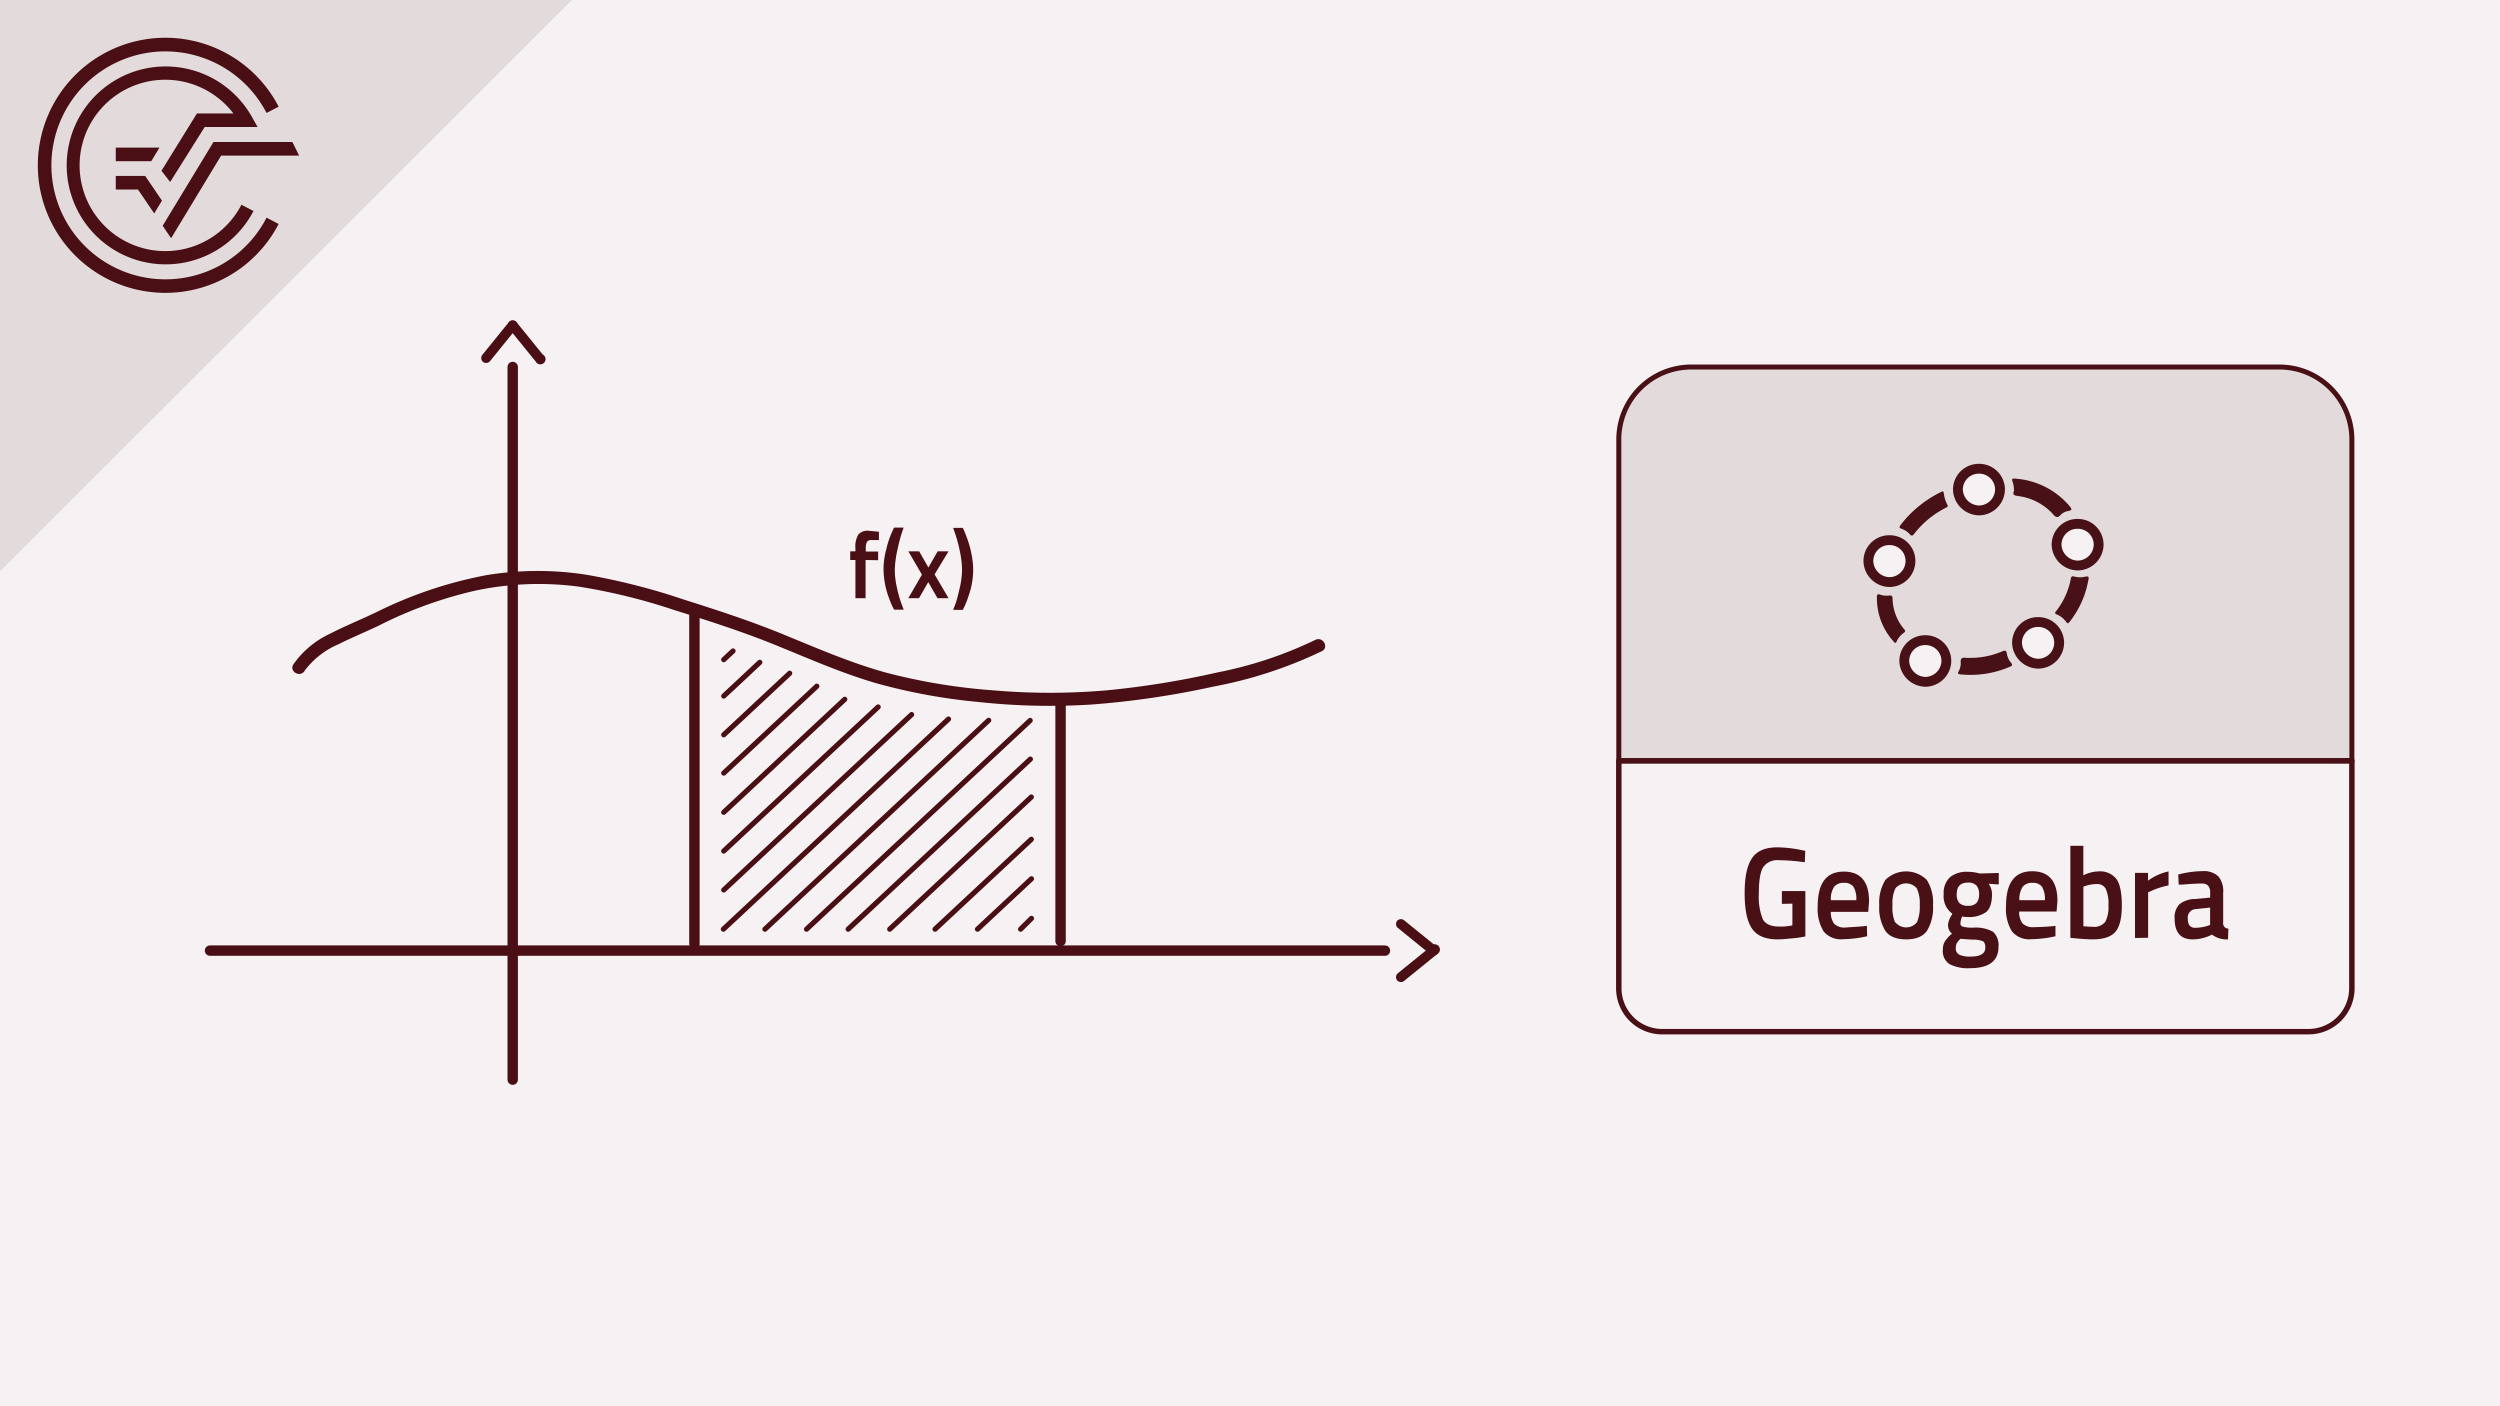 <svg xmlns="http://www.w3.org/2000/svg" viewBox="0 0 480 270"><defs><style>.cls-1,.cls-10{fill:#f6f2f3;}.cls-2,.cls-6{fill:#e3dadb;}.cls-3{fill:#4a0f15;}.cls-4,.cls-5,.cls-7{fill:none;}.cls-4,.cls-5{stroke:#4a0f15;}.cls-4,.cls-5,.cls-6,.cls-7{stroke-linecap:round;}.cls-10,.cls-4,.cls-5{stroke-miterlimit:10;}.cls-4{stroke-width:2px;}.cls-6,.cls-7{stroke:#491016;stroke-linejoin:round;}.cls-6{stroke-width:0.96px;}.cls-7{stroke-width:1.05px;}.cls-8{fill:#491016;}.cls-9{fill:#481117;}.cls-10,.cls-9{fill-rule:evenodd;}.cls-10{stroke:#481117;stroke-width:1.89px;}</style></defs><title>Geogebra Crashkurs Thumbnails Element 9 9.Integrale</title><g id="Ebene_2" data-name="Ebene 2"><g id="Ebene_1-2" data-name="Ebene 1"><rect class="cls-1" width="480" height="270"/><polygon class="cls-2" points="109.77 0 0 0 0 109.67 109.77 0"/><path class="cls-3" d="M31.75,53.63A21.88,21.88,0,1,1,51.18,21.69l2.32-1.21A24.49,24.49,0,1,0,53.5,43l-2.32-1.21A21.82,21.82,0,0,1,31.75,53.63"/><polygon class="cls-3" points="31.23 43.35 32.85 45.74 42.46 29.87 57.43 29.87 56.14 27.26 40.99 27.26 31.23 43.35"/><polygon class="cls-3" points="22.23 36.39 26.49 36.39 29.61 40.98 31.1 38.52 27.87 33.78 22.23 33.78 22.23 36.39"/><path class="cls-3" d="M39.3,24.39H49.46l-1.09-1.94a19,19,0,1,0,.3,18.06l-2.32-1.2a16.45,16.45,0,1,1-1.54-17.53h-7L31,32.79l1.67,2.15Z"/><polygon class="cls-3" points="30.62 28.34 22.23 28.34 22.23 30.95 29.04 30.95 30.62 28.34"/><polygon class="cls-2" points="109.77 0 0 0 0 109.67 109.77 0"/><path class="cls-3" d="M31.75,53.63A21.88,21.88,0,1,1,51.18,21.69l2.32-1.21A24.49,24.49,0,1,0,53.5,43l-2.32-1.21A21.82,21.82,0,0,1,31.75,53.63"/><polygon class="cls-3" points="31.23 43.35 32.85 45.74 42.46 29.87 57.43 29.87 56.14 27.26 40.99 27.26 31.23 43.35"/><polygon class="cls-3" points="22.23 36.39 26.49 36.39 29.61 40.98 31.1 38.52 27.87 33.78 22.23 33.78 22.23 36.39"/><path class="cls-3" d="M39.3,24.39H49.46l-1.09-1.94a19,19,0,1,0,.3,18.06l-2.32-1.2a16.45,16.45,0,1,1-1.54-17.53h-7L31,32.79l1.67,2.15Z"/><polygon class="cls-3" points="30.62 28.34 22.23 28.34 22.23 30.95 29.04 30.95 30.62 28.34"/><path class="cls-3" d="M58.46,128.82A15.86,15.86,0,0,1,65,123.69c2.53-1.27,5.16-2.35,7.72-3.57a80.74,80.74,0,0,1,18.55-6.72,58.62,58.62,0,0,1,19.9-.76,113.7,113.7,0,0,1,18.26,4.48c6.62,2.07,13.21,4.18,19.64,6.8s12.55,5.32,19.1,7.24a111.42,111.42,0,0,0,19.68,3.62,126.56,126.56,0,0,0,21.85.48A166.7,166.7,0,0,0,233,131.82a83.19,83.19,0,0,0,20.81-6.8c1.43-.73.17-2.89-1.27-2.16a77.44,77.44,0,0,1-18.9,6.27,167.61,167.61,0,0,1-21,3.4,126.45,126.45,0,0,1-22.1,0A112.67,112.67,0,0,1,170,129.11c-6.69-1.86-13.06-4.62-19.47-7.25s-12.73-4.69-19.23-6.74a124.68,124.68,0,0,0-18.72-4.77,60.64,60.64,0,0,0-19.25.09,81.16,81.16,0,0,0-21.13,7.13c-2.94,1.4-6,2.64-8.87,4.12a17.66,17.66,0,0,0-7,5.87c-.88,1.35,1.28,2.61,2.15,1.26Z"/><path class="cls-3" d="M132.33,117.81v63.38a1,1,0,0,0,2,0V117.81a1,1,0,0,0-2,0Z"/><path class="cls-3" d="M202.63,135.44v45.25a1,1,0,0,0,2,0V135.44a1,1,0,0,0-2,0Z"/><path class="cls-3" d="M166.19,107.52v7.33h-1.95v-7.33h-1v-1.67h1v-.58a4.53,4.53,0,0,1,.56-2.64,2.36,2.36,0,0,1,2-.72l1.95.18,0,1.6c-.59,0-1.08,0-1.47,0a.93.93,0,0,0-.82.35,2.61,2.61,0,0,0-.23,1.29v.56h2.37v1.67Z"/><path class="cls-3" d="M172.35,105.38a20.13,20.13,0,0,0-.55,4.05,15.79,15.79,0,0,0,.43,3.48,21.71,21.71,0,0,0,.85,3l.43,1.14h-1.85a11.93,11.93,0,0,1-.65-1.38c-.26-.64-.48-1.25-.66-1.82a15.72,15.72,0,0,1-.49-2.08,16.41,16.41,0,0,1-.22-2.73,14.54,14.54,0,0,1,.51-3.51,17.88,17.88,0,0,1,1-3.12l.5-1.11h1.85A28.57,28.57,0,0,0,172.35,105.38Z"/><path class="cls-3" d="M174.4,105.85h2.08l1.77,3.11,1.78-3.11h2.09l-2.68,4.43,2.68,4.57H180l-1.78-3.08-1.77,3.08H174.4l2.61-4.52Z"/><path class="cls-3" d="M186.64,107a15,15,0,0,1,.21,2.43,13.9,13.9,0,0,1-.21,2.37,12.33,12.33,0,0,1-.51,2.11,20,20,0,0,1-1.08,2.81l-.21.38H183c.13-.31.29-.73.48-1.25s.44-1.46.75-2.82a16,16,0,0,0,.48-3.6,18,18,0,0,0-.42-3.59,26.55,26.55,0,0,0-.86-3.27l-.43-1.22h1.86a14.43,14.43,0,0,1,.64,1.51c.27.7.49,1.35.67,2A20.45,20.45,0,0,1,186.64,107Z"/><path class="cls-3" d="M275.93,181.84c-2.08-1.71-4.19-3.39-6.28-5.1a1,1,0,0,0-1.35,0,1,1,0,0,0,0,1.35c2.09,1.71,4.19,3.39,6.28,5.1a1,1,0,0,0,1.35,0,1,1,0,0,0,0-1.35Z"/><path class="cls-3" d="M274.58,181.84c-2.09,1.71-4.19,3.39-6.28,5.1a1,1,0,0,0,0,1.35,1,1,0,0,0,1.35,0c2.09-1.71,4.2-3.39,6.28-5.1a1,1,0,1,0-1.35-1.35Z"/><path class="cls-3" d="M97.76,61.79c-1.71,2.08-3.39,4.19-5.1,6.28a1,1,0,0,0,0,1.35,1,1,0,0,0,1.36,0c1.7-2.09,3.38-4.19,5.09-6.28a1,1,0,0,0,0-1.35,1,1,0,0,0-1.35,0Z"/><path class="cls-3" d="M97.76,63.14c1.71,2.09,3.39,4.19,5.1,6.28a1,1,0,1,0,1.35-1.35c-1.71-2.09-3.39-4.2-5.1-6.28a1,1,0,0,0-1.35,0,1,1,0,0,0,0,1.35Z"/><line class="cls-4" x1="265.91" y1="182.52" x2="40.32" y2="182.52"/><line class="cls-4" x1="98.44" y1="70.46" x2="98.44" y2="207.29"/><line class="cls-5" x1="182.11" y1="138.06" x2="138.89" y2="178.4"/><line class="cls-5" x1="189.83" y1="138.3" x2="146.87" y2="178.4"/><line class="cls-5" x1="197.79" y1="138.33" x2="154.86" y2="178.4"/><line class="cls-5" x1="197.83" y1="145.75" x2="162.85" y2="178.4"/><line class="cls-5" x1="198.01" y1="153.03" x2="170.83" y2="178.4"/><line class="cls-5" x1="198.01" y1="161.15" x2="179.53" y2="178.4"/><line class="cls-5" x1="198.04" y1="168.73" x2="187.68" y2="178.4"/><line class="cls-5" x1="198.04" y1="176.33" x2="195.96" y2="178.4"/><line class="cls-5" x1="162.19" y1="134.27" x2="138.96" y2="155.96"/><line class="cls-5" x1="168.6" y1="135.74" x2="138.96" y2="163.4"/><line class="cls-5" x1="175.03" y1="137.2" x2="138.96" y2="170.87"/><line class="cls-5" x1="156.83" y1="131.75" x2="138.96" y2="148.43"/><line class="cls-5" x1="151.62" y1="129.27" x2="138.96" y2="141.08"/><line class="cls-5" x1="145.88" y1="127.17" x2="138.96" y2="133.64"/><line class="cls-5" x1="140.74" y1="124.99" x2="138.96" y2="126.65"/><path class="cls-6" d="M324.72,70.47H437.65a13.91,13.91,0,0,1,13.91,13.91v61.7a0,0,0,0,1,0,0H310.81a0,0,0,0,1,0,0V84.38A13.91,13.91,0,0,1,324.72,70.47Z"/><path class="cls-7" d="M310.81,146.08H451.56a0,0,0,0,1,0,0v43.67a8.33,8.33,0,0,1-8.33,8.33H319.14a8.33,8.33,0,0,1-8.33-8.33V146.08A0,0,0,0,1,310.81,146.08Z"/><path class="cls-8" d="M342.12,173.54v-2.45h4.51v8.7a17.86,17.86,0,0,1-2.53.37c-1.28.14-2.2.2-2.77.2-2.41,0-4.07-.71-5-2.15s-1.36-3.68-1.36-6.73.46-5.29,1.4-6.69,2.55-2.1,4.85-2.1a24.27,24.27,0,0,1,4.58.5l.81.17-.09,2.2a37,37,0,0,0-5-.4,3.27,3.27,0,0,0-3,1.35c-.55.9-.82,2.57-.82,5a11.44,11.44,0,0,0,.77,5c.52.93,1.57,1.39,3.14,1.39a10.46,10.46,0,0,0,2.53-.23v-4.17Z"/><path class="cls-8" d="M357.79,177.84l.65-.08.05,2a22.48,22.48,0,0,1-4.68.57,4.27,4.27,0,0,1-3.69-1.52A8.32,8.32,0,0,1,349,174q0-6.65,5-6.65,4.86,0,4.86,5.73l-.16,2h-7.18a3.64,3.64,0,0,0,.63,2.27,2.79,2.79,0,0,0,2.24.73C355.51,178,356.64,177.94,357.79,177.84Zm-1.38-5a4.56,4.56,0,0,0-.55-2.59,2.14,2.14,0,0,0-1.84-.74,2.23,2.23,0,0,0-1.89.78,4.37,4.37,0,0,0-.61,2.55Z"/><path class="cls-8" d="M362,168.94a5.65,5.65,0,0,1,7.94,0,8.17,8.17,0,0,1,1.2,4.87,8.54,8.54,0,0,1-1.16,4.9c-.77,1.1-2.11,1.65-4,1.65s-3.23-.55-4-1.65a8.46,8.46,0,0,1-1.16-4.9A8.25,8.25,0,0,1,362,168.94Zm1.89,8.12a2.67,2.67,0,0,0,4.17,0,7.42,7.42,0,0,0,.53-3.27,6.68,6.68,0,0,0-.57-3.23,2.69,2.69,0,0,0-4.1,0,6.7,6.7,0,0,0-.56,3.23A7.28,7.28,0,0,0,363.84,177.06Z"/><path class="cls-8" d="M383.71,181.79q0,4.1-5.49,4.1a7.71,7.71,0,0,1-3.92-.78,3,3,0,0,1-1.27-2.82,2.9,2.9,0,0,1,.42-1.59,6.59,6.59,0,0,1,1.34-1.44,2.07,2.07,0,0,1-.76-1.82,4.15,4.15,0,0,1,.62-1.63l.21-.37a4.13,4.13,0,0,1-1.67-3.75,4.08,4.08,0,0,1,1.25-3.3,5.1,5.1,0,0,1,3.38-1,8.16,8.16,0,0,1,2,.25l.35.07,3.59-.1v2.2l-1.93-.12a3.42,3.42,0,0,1,.63,2.05c0,1.63-.38,2.76-1.15,3.39a5.62,5.62,0,0,1-3.58.93,4.15,4.15,0,0,1-1-.1,4,4,0,0,0-.33,1.32.62.62,0,0,0,.43.63,7.15,7.15,0,0,0,2.07.2,6.78,6.78,0,0,1,3.78.8A3.51,3.51,0,0,1,383.71,181.79Zm-8.2.25a1.32,1.32,0,0,0,.65,1.25,4.74,4.74,0,0,0,2.22.37c1.87,0,2.8-.57,2.8-1.72,0-.65-.16-1.06-.5-1.24a5.21,5.21,0,0,0-2-.29l-2.27-.15a3.16,3.16,0,0,0-.71.84A2,2,0,0,0,375.51,182Zm.69-8.66a2.22,2.22,0,0,0,1.65.53,2.17,2.17,0,0,0,1.63-.53,2.44,2.44,0,0,0,.5-1.69,2.39,2.39,0,0,0-.51-1.69,2.18,2.18,0,0,0-1.65-.54c-1.42,0-2.13.75-2.13,2.23A2.39,2.39,0,0,0,376.2,173.38Z"/><path class="cls-8" d="M394,177.84l.65-.08,0,2a22.48,22.48,0,0,1-4.68.57,4.27,4.27,0,0,1-3.69-1.52,8.33,8.33,0,0,1-1.12-4.88q0-6.65,5-6.65c3.24,0,4.87,1.91,4.87,5.73l-.17,2h-7.18a3.64,3.64,0,0,0,.63,2.27,2.8,2.8,0,0,0,2.25.73C391.7,178,392.83,177.94,394,177.84Zm-1.39-5a4.48,4.48,0,0,0-.55-2.59,2.13,2.13,0,0,0-1.84-.74,2.2,2.2,0,0,0-1.88.78,4.37,4.37,0,0,0-.62,2.55Z"/><path class="cls-8" d="M402.9,167.31a4,4,0,0,1,3.44,1.44q1.05,1.44,1.05,5.09c0,2.43-.41,4.13-1.25,5.09s-2.3,1.43-4.4,1.43c-.72,0-1.87-.07-3.45-.22l-.78-.08V162.39H400v5.67A6.89,6.89,0,0,1,402.9,167.31Zm-1.16,10.63a2.74,2.74,0,0,0,2.47-.94,6.1,6.1,0,0,0,.61-3.19,6.82,6.82,0,0,0-.52-3.16,1.8,1.8,0,0,0-1.7-.91,6.89,6.89,0,0,0-2.22.37l-.37.13v7.6C400.86,177.91,401.44,177.94,401.74,177.94Z"/><path class="cls-8" d="M409.92,180.09v-12.5h2.5v1.5a10.54,10.54,0,0,1,3.94-1.78V170a15.19,15.19,0,0,0-3.41,1.1l-.51.22v8.73Z"/><path class="cls-8" d="M426.85,171.44v5.7a1,1,0,0,0,1,1.15l-.07,2.07a4.62,4.62,0,0,1-3.08-.92,8.18,8.18,0,0,1-3.72.92q-3.45,0-3.45-4a3.57,3.57,0,0,1,.93-2.75,4.89,4.89,0,0,1,2.89-1l3-.27v-.9a1.94,1.94,0,0,0-.4-1.4,1.62,1.62,0,0,0-1.19-.4c-1,0-2.23.07-3.71.2l-.74,0-.09-1.93a18.86,18.86,0,0,1,4.64-.65,4.08,4.08,0,0,1,3.06,1A4.48,4.48,0,0,1,426.85,171.44Zm-5.19,3.1a1.63,1.63,0,0,0-1.6,1.87c0,1.15.47,1.73,1.41,1.73a8.3,8.3,0,0,0,2.46-.4l.41-.15v-3.33Z"/><path class="cls-9" d="M386.68,94.27a5.07,5.07,0,0,0-.3-1.89c-.15-.41,0-.52.39-.49a15,15,0,0,1,10.62,5.32c.37.45.55.76-.25.9a2.6,2.6,0,0,0-1.49.75c-.61.69-1,.43-1.48-.15a10.93,10.93,0,0,0-6.61-3.46C386.94,95.15,386.31,95.12,386.68,94.27Z"/><path class="cls-10" d="M373.7,126.82a4.08,4.08,0,0,1-4,4.09,4.14,4.14,0,0,1-4.08-4,4,4,0,0,1,4-4A4,4,0,0,1,373.7,126.82Z"/><path class="cls-10" d="M395.36,123.35a4.06,4.06,0,0,1-4,4.08,4.14,4.14,0,0,1-4.09-4,4,4,0,0,1,4-4A4,4,0,0,1,395.36,123.35Z"/><path class="cls-10" d="M402.94,104.49a4.07,4.07,0,0,1-4,4.09,4.13,4.13,0,0,1-4.08-4,4,4,0,0,1,4-4A4,4,0,0,1,402.94,104.49Z"/><path class="cls-10" d="M384,93.86A4.07,4.07,0,0,1,380,98a4.13,4.13,0,0,1-4.08-4,4,4,0,0,1,4-4A4,4,0,0,1,384,93.86Z"/><path class="cls-10" d="M366.81,107.67a4.07,4.07,0,0,1-4,4.09,4.13,4.13,0,0,1-4.08-4.05,4,4,0,0,1,4-4A4,4,0,0,1,366.81,107.67Z"/><path class="cls-9" d="M378.24,126.31a15.31,15.31,0,0,0,6.16-1.24c.55-.23.83-.24.92.44a3.71,3.71,0,0,0,.84,1.79c.29.37.16.55-.21.7a19.21,19.21,0,0,1-9.59,1.48c-.5-.06-.48-.24-.3-.6a3.1,3.1,0,0,0,.4-1.67c-.09-.83.29-1,1-.91A5.08,5.08,0,0,0,378.24,126.31Z"/><path class="cls-9" d="M373.94,97c.09.36-.17.4-.34.49a18,18,0,0,0-6.12,5.06c-.26.33-.47.39-.77.06a3.8,3.8,0,0,0-1.61-1.08c-.55-.19-.43-.41-.17-.75a21.75,21.75,0,0,1,7.64-6.26c.22-.11.55-.35.63.09A6.25,6.25,0,0,0,373.94,97Z"/><path class="cls-9" d="M360.37,115.21c0-.14,0-.28,0-.42-.07-.58.08-.84.72-.59a3.54,3.54,0,0,0,1.65.13c.41,0,.62.07.63.53a9.42,9.42,0,0,0,2.27,6c.26.31.14.45-.12.65a4.06,4.06,0,0,0-1.33,1.58c-.22.5-.41.38-.69,0A12.35,12.35,0,0,1,360.37,115.21Z"/><path class="cls-9" d="M401,111.17a18.06,18.06,0,0,1-3.67,8.27c-.22.28-.38.31-.6,0a4.26,4.26,0,0,0-1.89-1.49c-.36-.16-.29-.34-.09-.59a14.17,14.17,0,0,0,2.85-6.28c.08-.44.32-.48.69-.38a4.13,4.13,0,0,0,2.15,0C400.86,110.65,401.13,110.68,401,111.17Z"/></g></g></svg>